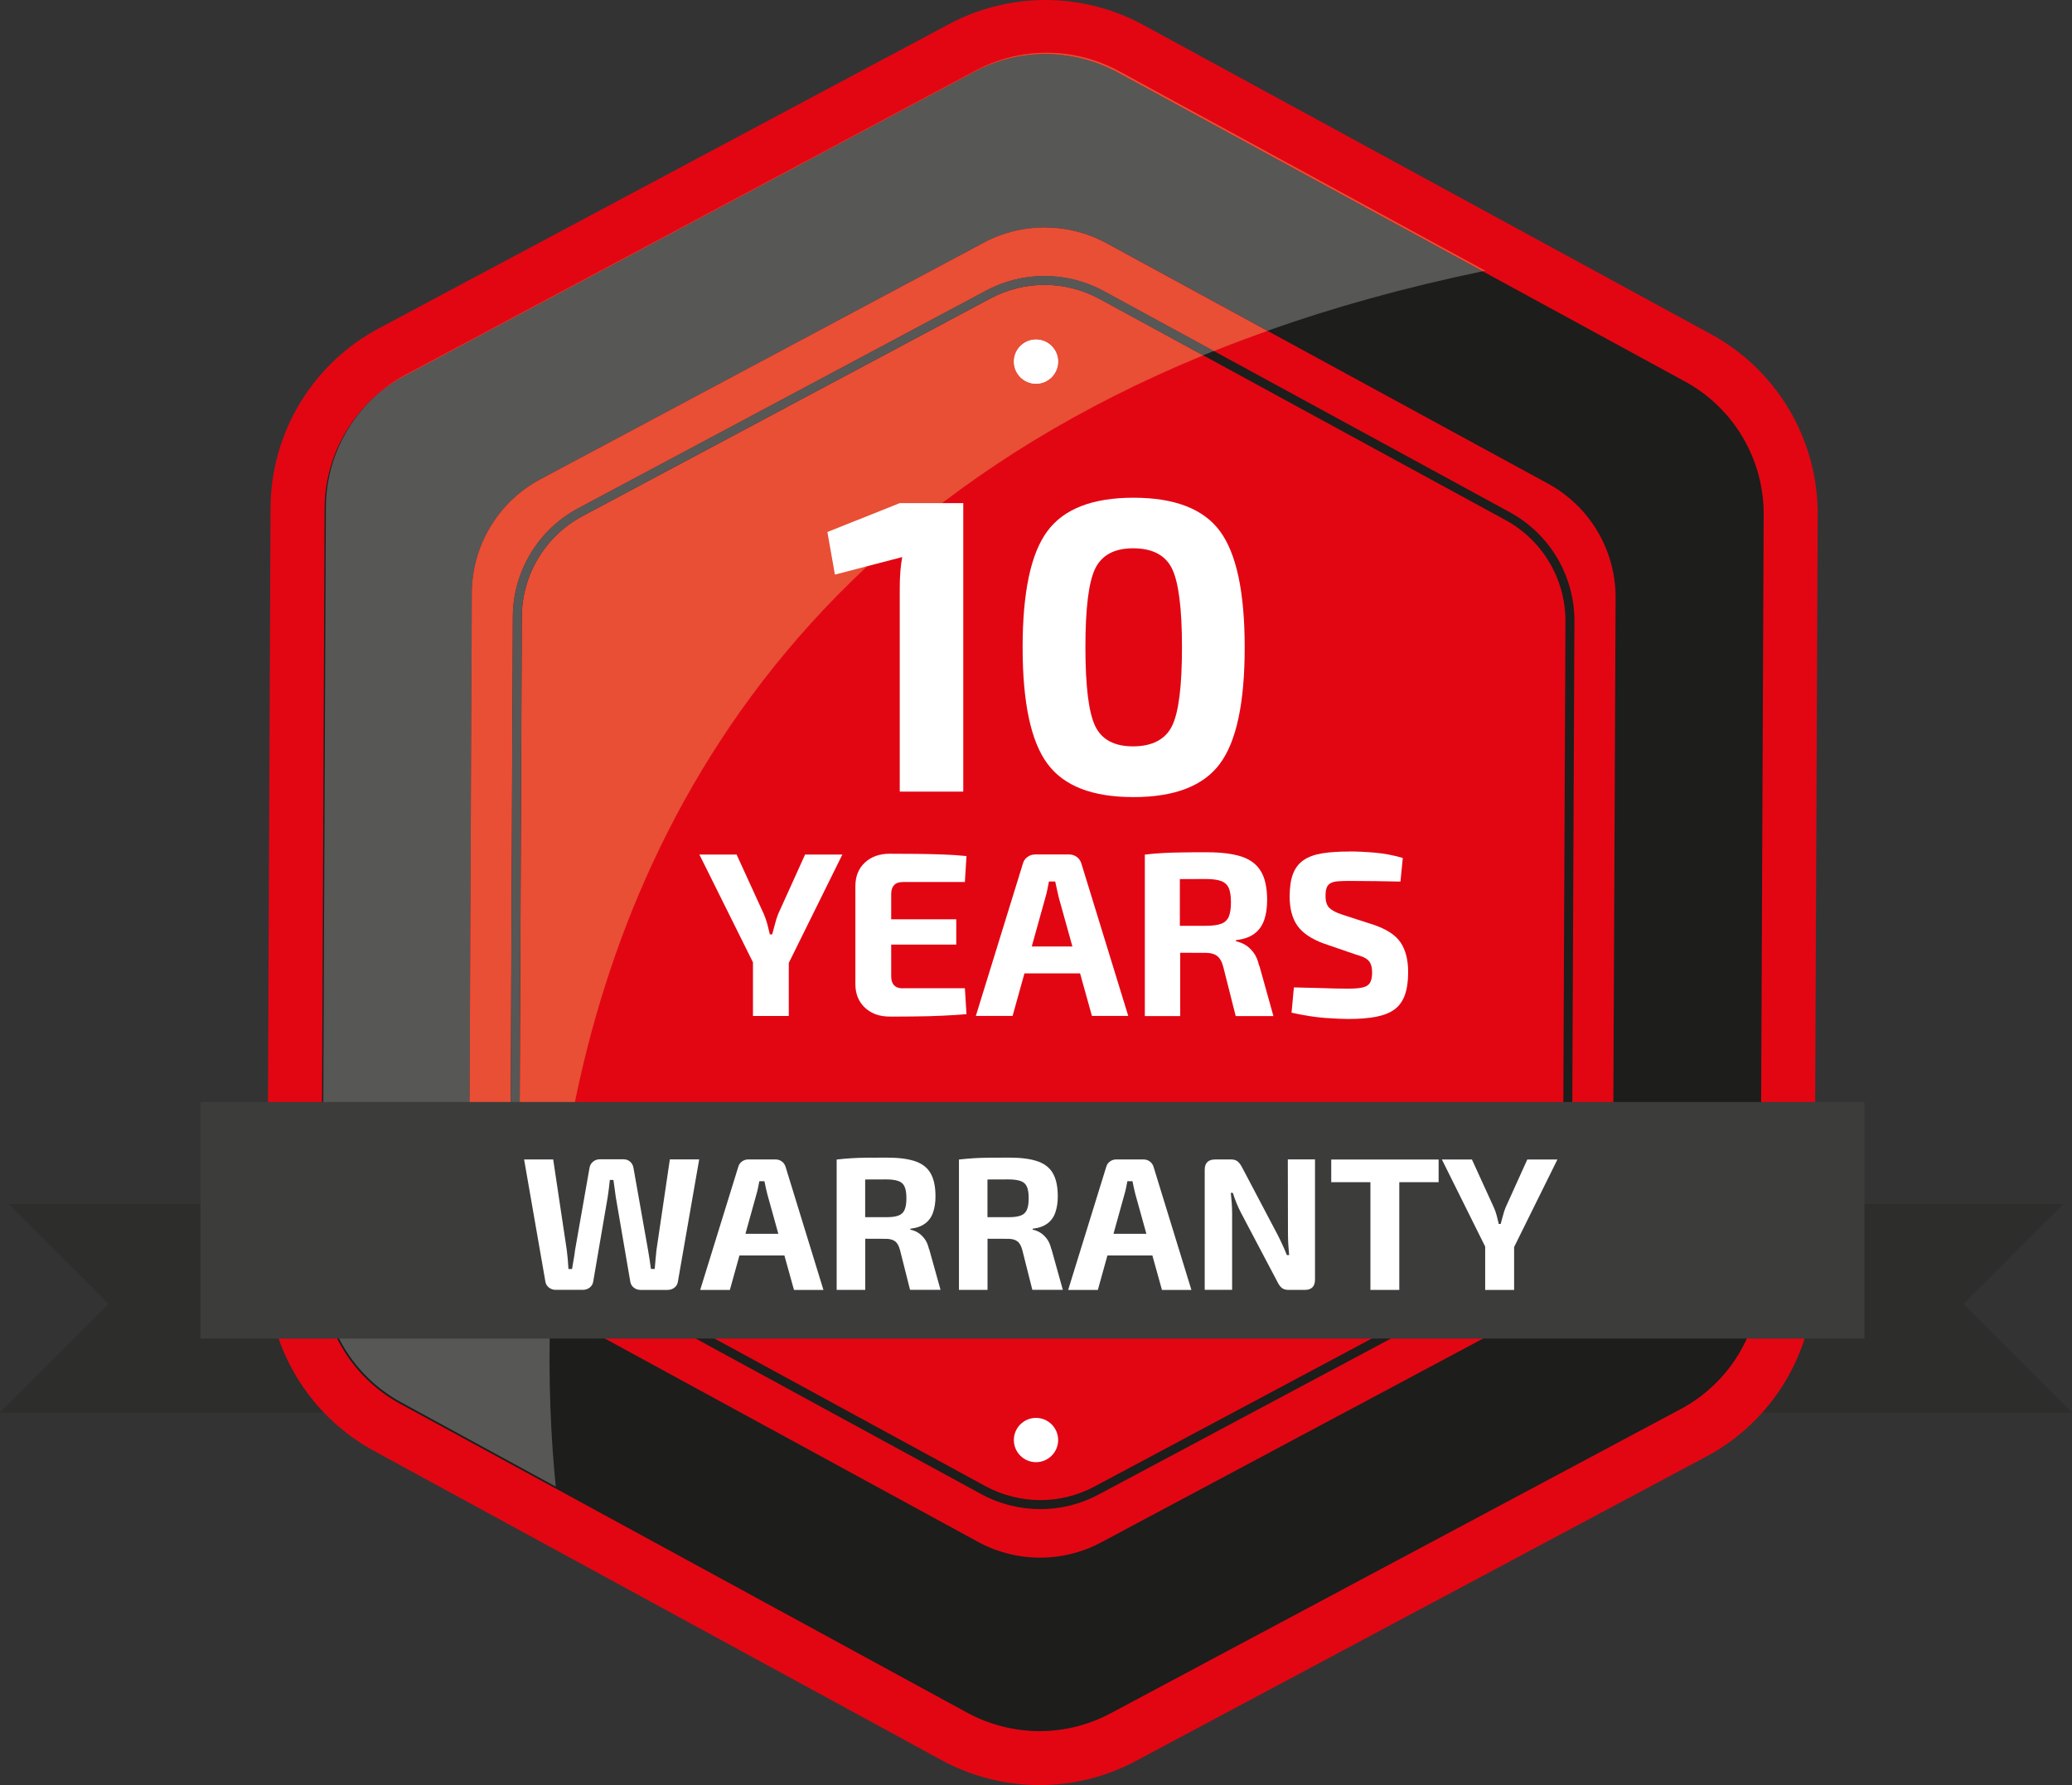 <?xml version="1.0" encoding="UTF-8"?>
<svg id="Laag_1" data-name="Laag 1" xmlns="http://www.w3.org/2000/svg" viewBox="0 0 283.46 244.24">
  <rect x="0" y="0" width="283.46" height="244.24" fill="#333333" stroke="none"/>
  <defs>
    <style>
      .cls-1 {
        fill: #3c3c3b;
      }

      .cls-2 {
        fill: #1d1d1b;
      }

      .cls-3 {
        fill: #575756;
      }

      .cls-4 {
        fill: #e20613;
      }

      .cls-5 {
        fill: #fff;
      }

      .cls-6 {
        fill: #e84f35;
      }

      .cls-7 {
        fill: #2d2d2b;
      }
    </style>
  </defs>
  <polygon class="cls-7" points="23.53 164.72 1.18 164.72 14.86 178.4 0 193.27 73.35 193.27 73.35 164.72 23.53 164.72"/>
  <polygon class="cls-7" points="28.47 183.15 73.35 193.26 73.35 183.15 28.47 183.15"/>
  <polygon class="cls-7" points="259.93 164.72 210.12 164.72 210.12 193.27 283.46 193.27 268.61 178.4 282.28 164.72 259.93 164.72"/>
  <polygon class="cls-7" points="255 183.15 210.12 193.26 210.12 183.15 255 183.15"/>
  <g>
    <path class="cls-2" d="M142.2,240.55c-4.05,0-8.08-1.02-11.63-2.96l-77.63-42.31c-7.86-4.28-12.72-12.5-12.69-21.46l.46-104.28c.04-8.95,4.97-17.13,12.86-21.35L131.57,6.56c3.51-1.87,7.47-2.87,11.45-2.87s8.08,1.02,11.63,2.96l77.63,42.31c7.86,4.28,12.72,12.51,12.69,21.46l-.46,104.28c-.04,8.95-4.97,17.14-12.87,21.35l-77.99,41.62c-3.51,1.87-7.47,2.87-11.45,2.87"/>
    <path class="cls-4" d="M143.02,0c-4.58,0-9.14,1.14-13.19,3.3L51.84,44.92c-9.1,4.85-14.78,14.28-14.83,24.59l-.45,104.29c-.05,10.31,5.55,19.78,14.61,24.72l77.63,42.3c4.09,2.24,8.73,3.42,13.4,3.42s9.14-1.14,13.19-3.3l78-41.63c9.1-4.85,14.78-14.28,14.83-24.59l.45-104.28c.04-10.31-5.55-19.79-14.61-24.72L156.42,3.42c-4.1-2.24-8.74-3.42-13.41-3.42M143.02,7.39c3.4,0,6.79.84,9.87,2.51l77.63,42.3c6.66,3.63,10.79,10.62,10.76,18.21l-.45,104.28c-.03,7.58-4.22,14.54-10.91,18.11l-78,41.63c-3.03,1.62-6.38,2.43-9.71,2.43s-6.79-.84-9.87-2.51l-77.63-42.3c-6.66-3.63-10.78-10.62-10.75-18.21l.45-104.28c.03-7.58,4.22-14.54,10.91-18.11L133.31,9.81c3.04-1.62,6.38-2.43,9.71-2.43"/>
    <path class="cls-4" d="M220.66,163.11l.36-81.3c.03-6.52-3.52-12.52-9.25-15.64l-60.37-32.89c-5.24-2.85-11.56-2.88-16.82-.08l-60.65,32.37c-5.75,3.07-9.35,9.04-9.38,15.56l-.36,81.3c-.03,6.52,3.52,12.52,9.25,15.64l60.37,32.9c5.24,2.85,11.56,2.88,16.82.07l60.65-32.37c5.75-3.07,9.35-9.04,9.38-15.56"/>
    <path class="cls-2" d="M214.44,159.84h.62s.33-74.81.33-74.81v-.08c0-6.19-3.39-11.89-8.83-14.86l-55.56-30.27c-2.52-1.38-5.31-2.06-8.1-2.06s-5.48.66-7.97,1.99l-55.82,29.79c-5.49,2.92-8.93,8.63-8.95,14.86l-.32,74.81v.08c0,6.2,3.38,11.89,8.82,14.86l55.56,30.27c2.52,1.38,5.31,2.06,8.1,2.06s5.48-.66,7.97-1.99l55.82-29.79c5.49-2.93,8.93-8.64,8.96-14.86h-.62s-.62,0-.62,0c-.02,5.77-3.21,11.06-8.3,13.77l-55.82,29.79c-2.31,1.23-4.85,1.85-7.39,1.85s-5.17-.64-7.51-1.91l-55.56-30.28c-5.05-2.75-8.18-8.04-8.18-13.78v-.06l.33-74.82c.03-5.77,3.22-11.06,8.3-13.78l55.82-29.79c2.31-1.23,4.85-1.85,7.39-1.85s5.17.64,7.51,1.91l55.56,30.28c5.04,2.75,8.18,8.04,8.18,13.78v.07l-.33,74.82h.62Z"/>
    <path class="cls-5" d="M144.76,49.48c0,1.67-1.36,3.03-3.03,3.03s-3.03-1.36-3.03-3.03,1.35-3.03,3.03-3.03,3.03,1.36,3.03,3.03"/>
    <path class="cls-5" d="M144.76,197.03c0,1.67-1.36,3.03-3.03,3.03s-3.03-1.36-3.03-3.03,1.36-3.03,3.03-3.03,3.03,1.36,3.03,3.03"/>
    <path class="cls-3" d="M143.02,7.39c-3.34,0-6.67.81-9.71,2.43L55.31,51.44c-1.47.79-2.82,1.73-4.04,2.82-4.19,3.83-6.67,9.29-6.69,15.12l-.45,104.29c-.04,7.58,4.09,14.57,10.75,18.2l21.15,11.53c-.61-6.08-1.09-14.47-.73-24.31l-1.87-1.02c-5.72-3.11-9.27-9.12-9.24-15.64l.36-81.29c.03-6.52,3.63-12.49,9.38-15.56l60.65-32.37c2.61-1.39,5.48-2.09,8.34-2.09s5.84.72,8.48,2.16l21.98,11.98c8.99-3.19,18.78-5.93,29.44-8.14l-49.94-27.22c-3.08-1.67-6.47-2.51-9.87-2.51"/>
    <path class="cls-6" d="M143.2,7.22c-3.34,0-6.67.81-9.71,2.43L55.5,51.27c-1.55.82-2.96,1.83-4.21,2.98,1.21-1.08,2.56-2.03,4.03-2.81L133.31,9.82c3.04-1.62,6.38-2.43,9.71-2.43s6.79.84,9.87,2.51l49.94,27.21c.12-.02.24-.05.36-.07l-50.11-27.31c-3.08-1.67-6.47-2.51-9.87-2.51"/>
    <path class="cls-6" d="M142.93,31.12c-2.87,0-5.74.69-8.35,2.09l-60.65,32.37c-5.75,3.07-9.35,9.04-9.38,15.56l-.36,81.3c-.03,6.52,3.52,12.52,9.25,15.64l1.86,1.02c.08-2.26.21-4.58.39-6.98-3.68-3.18-5.87-7.84-5.87-12.82v-.07l.33-74.82c.03-6.22,3.47-11.93,8.95-14.86l55.82-29.79c2.49-1.33,5.23-1.99,7.97-1.99s5.57.69,8.1,2.06l15.06,8.21c2.38-.95,4.82-1.87,7.33-2.77l-21.99-11.98c-2.64-1.44-5.56-2.16-8.48-2.16M142.9,38.98c-2.54,0-5.08.62-7.39,1.85l-55.82,29.79c-5.09,2.72-8.28,8.01-8.3,13.78l-.32,74.82v.06c0,4.3,1.75,8.35,4.76,11.26,3.28-38.86,20.78-93.94,88.77-121.92l-14.18-7.72c-2.34-1.28-4.92-1.92-7.51-1.92M141.73,52.51c-1.67,0-3.03-1.36-3.03-3.03s1.36-3.03,3.03-3.03,3.03,1.36,3.03,3.03-1.36,3.03-3.03,3.03"/>
    <path class="cls-3" d="M142.9,37.75c-2.74,0-5.48.67-7.97,1.99l-55.82,29.79c-5.49,2.93-8.93,8.63-8.95,14.86l-.33,74.82v.07c0,4.98,2.19,9.64,5.87,12.82.04-.51.08-1.03.12-1.55-3.01-2.91-4.76-6.96-4.76-11.26v-.07l.32-74.82c.03-5.77,3.22-11.06,8.3-13.78l55.82-29.79c2.31-1.23,4.85-1.85,7.39-1.85s5.17.64,7.51,1.92l14.18,7.72c.48-.2.99-.4,1.47-.6l-15.06-8.21c-2.52-1.38-5.31-2.06-8.1-2.06"/>
    <path class="cls-5" d="M141.73,46.45c-1.67,0-3.03,1.36-3.03,3.03s1.36,3.03,3.03,3.03,3.03-1.36,3.03-3.03-1.36-3.03-3.03-3.03"/>
  </g>
  <rect class="cls-1" x="27.42" y="150.78" width="227.64" height="32.37"/>
  <g>
    <path class="cls-5" d="M95.65,158.65l-2.92,16.76c-.05.31-.21.57-.47.77-.26.21-.57.31-.93.31h-3.7c-.35,0-.65-.1-.92-.31-.27-.21-.42-.48-.48-.8l-1.99-11.61c-.05-.4-.1-.79-.16-1.18-.05-.39-.1-.77-.16-1.15h-.49c-.04.38-.08.76-.13,1.16-.05.4-.1.79-.16,1.16l-1.99,11.61c-.05.32-.22.6-.48.8s-.57.31-.92.31h-3.73c-.34,0-.65-.1-.92-.31-.27-.21-.43-.47-.48-.77l-2.92-16.76h3.98l1.86,12.41c.05.37.09.78.13,1.21.03.43.06.89.1,1.37h.49c.06-.42.14-.85.22-1.31.08-.45.15-.88.19-1.28l1.97-11.2c.05-.36.21-.66.47-.88.26-.22.57-.34.93-.34h3.26c.36,0,.67.11.92.34.25.22.4.52.45.88l1.99,11.22c.07.42.14.84.21,1.28.07.44.13.86.18,1.28h.52c.03-.42.07-.84.11-1.29.04-.45.09-.86.12-1.24l1.84-12.46h3.98Z"/>
    <path class="cls-5" d="M108.61,176.49h4.04l-5.17-16.81c-.09-.31-.25-.56-.5-.75-.25-.19-.54-.29-.87-.29h-3.75c-.33,0-.62.1-.87.29-.25.18-.42.44-.5.75l-5.2,16.81h4.06l1.31-4.71h6.15l1.31,4.71ZM101.98,168.81l1.51-5.43c.09-.29.16-.59.22-.89.06-.3.12-.59.17-.87h.7c.05.28.11.56.18.87.07.3.14.6.21.89l1.51,5.43h-4.49Z"/>
    <path class="cls-5" d="M127.1,170.93c-.14-.62-.36-1.12-.65-1.48-.29-.37-.61-.65-.94-.84-.34-.19-.66-.31-.97-.36v-.13c.86-.1,1.54-.35,2.04-.73.5-.38.86-.88,1.07-1.51.22-.63.33-1.36.33-2.18,0-1.36-.23-2.43-.69-3.2-.45-.77-1.17-1.31-2.14-1.63-.97-.32-2.24-.48-3.81-.48-1.07,0-1.98,0-2.74.01-.76.01-1.46.03-2.1.07-.64.04-1.32.1-2.04.18v17.84h3.91v-7c.78,0,1.71.01,2.82.01.54,0,.95.11,1.26.34.3.22.53.63.68,1.21l1.37,5.43h4.17l-1.55-5.56ZM123.75,165.53c-.16.38-.44.64-.85.79s-.95.22-1.64.22h-2.9v-5.16c.86,0,1.82-.01,2.9-.01.69,0,1.23.08,1.64.22s.69.4.85.77c.17.37.25.9.25,1.59s-.08,1.2-.25,1.58Z"/>
    <path class="cls-5" d="M143.83,170.93c-.14-.62-.36-1.12-.65-1.48-.29-.37-.61-.65-.94-.84-.34-.19-.66-.31-.97-.36v-.13c.86-.1,1.54-.35,2.04-.73.5-.38.86-.88,1.07-1.51.22-.63.33-1.36.33-2.18,0-1.36-.23-2.43-.69-3.2-.45-.77-1.17-1.31-2.14-1.63-.98-.32-2.24-.48-3.81-.48-1.07,0-1.98,0-2.74.01-.76.01-1.46.03-2.1.07-.63.04-1.32.1-2.04.18v17.84h3.91v-7c.78,0,1.71.01,2.82.01.54,0,.95.11,1.26.34.3.22.53.63.68,1.21l1.37,5.43h4.17l-1.55-5.56ZM140.48,165.53c-.16.38-.44.64-.85.79-.41.15-.95.22-1.64.22h-2.9v-5.16c.86,0,1.82-.01,2.9-.01.69,0,1.23.08,1.64.22.41.15.69.4.85.77.17.37.25.9.25,1.59s-.08,1.2-.25,1.58Z"/>
    <path class="cls-5" d="M158.95,176.49h4.04l-5.17-16.81c-.09-.31-.25-.56-.5-.75-.25-.19-.54-.29-.87-.29h-3.75c-.33,0-.62.1-.87.29-.25.18-.42.44-.5.75l-5.2,16.81h4.06l1.31-4.71h6.15l1.31,4.71ZM152.33,168.81l1.51-5.43c.09-.29.16-.59.22-.89.06-.3.12-.59.17-.87h.7c.05.28.11.56.18.87.07.3.14.6.21.89l1.51,5.43h-4.49Z"/>
    <path class="cls-5" d="M179.9,158.65v16.42c0,.95-.47,1.42-1.42,1.42h-2.17c-.43,0-.76-.1-.98-.3-.22-.19-.43-.49-.62-.89l-4.94-9.37c-.21-.4-.41-.83-.61-1.32-.2-.48-.36-.95-.5-1.4h-.28c.05.47.09.94.13,1.41.03.48.05.94.05,1.41v10.45h-3.75v-16.42c0-.95.48-1.42,1.45-1.42h2.15c.41,0,.73.1.94.3.22.19.43.49.63.89l4.78,9.07c.21.4.42.84.64,1.32.23.48.44.98.65,1.5h.31c-.05-.52-.09-1.02-.12-1.52-.02-.49-.04-.97-.04-1.46l-.02-10.11h3.72Z"/>
  </g>
  <polygon class="cls-5" points="196.81 158.65 191.43 158.65 187.48 158.65 182.12 158.65 182.12 161.75 187.48 161.75 187.48 176.49 191.43 176.49 191.43 161.75 196.81 161.75 196.81 158.65"/>
  <g>
    <path class="cls-5" d="M213.05,158.65h-4.11l-2.97,6.57c-.14.34-.26.71-.36,1.11-.1.4-.21.77-.31,1.14h-.26c-.09-.36-.18-.74-.28-1.14-.11-.4-.23-.77-.39-1.11l-3-6.57h-4.11l5.92,11.91v5.93h3.96v-5.87l5.92-11.97Z"/>
    <path class="cls-5" d="M115.23,116.92h-5.09l-3.68,8.13c-.17.43-.32.89-.44,1.38-.13.49-.25.96-.38,1.41h-.32c-.11-.44-.23-.92-.35-1.41-.13-.49-.29-.95-.48-1.38l-3.72-8.13h-5.09l7.33,14.75v7.34h4.9v-7.26l7.33-14.83Z"/>
    <path class="cls-5" d="M123.52,135.23c-.54,0-.94-.14-1.2-.42-.27-.28-.4-.68-.4-1.22v-4.35h8.9v-3.46h-8.9v-3.46c0-.54.14-.94.4-1.22.27-.28.67-.42,1.2-.42h8.48l.22-3.55c-1.02-.11-2.12-.18-3.29-.22-1.18-.04-2.37-.07-3.59-.08-1.22-.01-2.43-.02-3.62-.02-1.41,0-2.55.41-3.41,1.22-.86.81-1.29,1.88-1.29,3.23v13.38c0,1.33.43,2.4,1.29,3.22.87.82,2,1.23,3.41,1.23,1.19,0,2.4,0,3.62-.02,1.21-.01,2.41-.04,3.59-.1,1.17-.05,2.27-.12,3.29-.21l-.22-3.55h-8.48Z"/>
    <path class="cls-5" d="M149.36,139h4.99l-6.4-20.81c-.11-.38-.31-.69-.62-.93-.31-.23-.67-.35-1.07-.35h-4.64c-.41,0-.76.12-1.07.35s-.52.54-.62.93l-6.43,20.81h5.03l1.62-5.82h7.61l1.62,5.82ZM141.15,129.5l1.87-6.72c.11-.36.2-.73.27-1.1.08-.37.15-.73.21-1.07h.86c.07.34.14.7.23,1.07.08.37.17.74.25,1.1l1.87,6.72h-5.56Z"/>
    <path class="cls-5" d="M172.25,132.12c-.17-.77-.44-1.38-.8-1.84s-.75-.81-1.16-1.04c-.42-.23-.82-.38-1.2-.45v-.16c1.07-.12,1.91-.42,2.53-.89s1.06-1.09,1.33-1.87c.27-.78.4-1.68.4-2.7,0-1.69-.28-3.01-.85-3.95-.56-.95-1.45-1.62-2.65-2.02-1.21-.39-2.78-.59-4.72-.59-1.32,0-2.45,0-3.39.02-.94.01-1.8.04-2.59.08s-1.64.11-2.53.22h0s0,0,0,0v22.09h4.84v-8.66c.96,0,2.12.01,3.49.01.67,0,1.18.14,1.55.42.37.28.66.77.85,1.5l1.7,6.73h5.16l-1.92-6.88ZM168.1,125.43c-.21.47-.56.79-1.06.97-.5.18-1.18.27-2.04.27h-3.59v-6.39c1.06,0,2.25-.01,3.59-.01.86,0,1.53.09,2.04.27.5.18.85.5,1.06.96.2.46.3,1.12.3,1.97s-.1,1.48-.3,1.96Z"/>
    <path class="cls-5" d="M184.61,116.5c1.09,0,2.27.06,3.55.17,1.28.12,2.53.36,3.75.72l-.32,3.23c-.94-.02-2.04-.04-3.3-.06-1.26-.02-2.5-.03-3.72-.03-.6,0-1.1.02-1.52.05-.41.03-.75.11-1.01.25-.25.14-.44.35-.54.62-.11.28-.16.66-.16,1.15,0,.75.18,1.29.53,1.63.35.34.95.66,1.81.93l4.26,1.38c1.77.6,3,1.41,3.68,2.43.68,1.02,1.02,2.37,1.02,4.04,0,1.26-.15,2.3-.45,3.14-.3.83-.77,1.48-1.41,1.96-.64.47-1.48.8-2.53,1.01-1.05.2-2.32.3-3.84.3-.73,0-1.76-.05-3.11-.14-1.34-.1-2.88-.34-4.61-.72l.32-3.46c1.26.02,2.36.05,3.28.08.93.03,1.72.05,2.39.07.66.01,1.23.02,1.73.02.85,0,1.52-.05,2-.16s.82-.32,1.01-.64c.19-.32.29-.78.29-1.38,0-.51-.07-.93-.21-1.23-.14-.31-.36-.55-.67-.74-.31-.18-.73-.35-1.27-.49l-4.48-1.54c-1.68-.62-2.88-1.43-3.59-2.43-.7-1.01-1.06-2.33-1.06-3.97,0-1.28.15-2.32.46-3.13.31-.8.79-1.42,1.44-1.87.66-.45,1.49-.76,2.53-.93,1.03-.17,2.27-.25,3.73-.25"/>
  </g>
  <g>
    <path class="cls-5" d="M131.78,108.31h-8.69v-27.8c0-1.68.11-3.11.34-4.29l-9.21,2.4-1.03-5.83,9.9-3.95h8.69v39.47Z"/>
    <path class="cls-5" d="M155.06,68.1c5.64,0,9.59,1.53,11.84,4.58s3.38,8.35,3.38,15.9-1.12,12.85-3.38,15.9c-2.25,3.05-6.2,4.58-11.84,4.58s-9.53-1.52-11.78-4.58c-2.25-3.05-3.38-8.35-3.38-15.9s1.12-12.85,3.38-15.9c2.25-3.05,6.18-4.58,11.78-4.58ZM155.01,75.02c-2.55,0-4.28.93-5.18,2.77-.9,1.85-1.34,5.44-1.34,10.78s.45,8.93,1.34,10.78c.89,1.85,2.62,2.77,5.18,2.77s4.4-.92,5.32-2.77c.92-1.85,1.37-5.44,1.37-10.78s-.46-8.93-1.37-10.78c-.92-1.85-2.69-2.77-5.32-2.77Z"/>
  </g>
</svg>